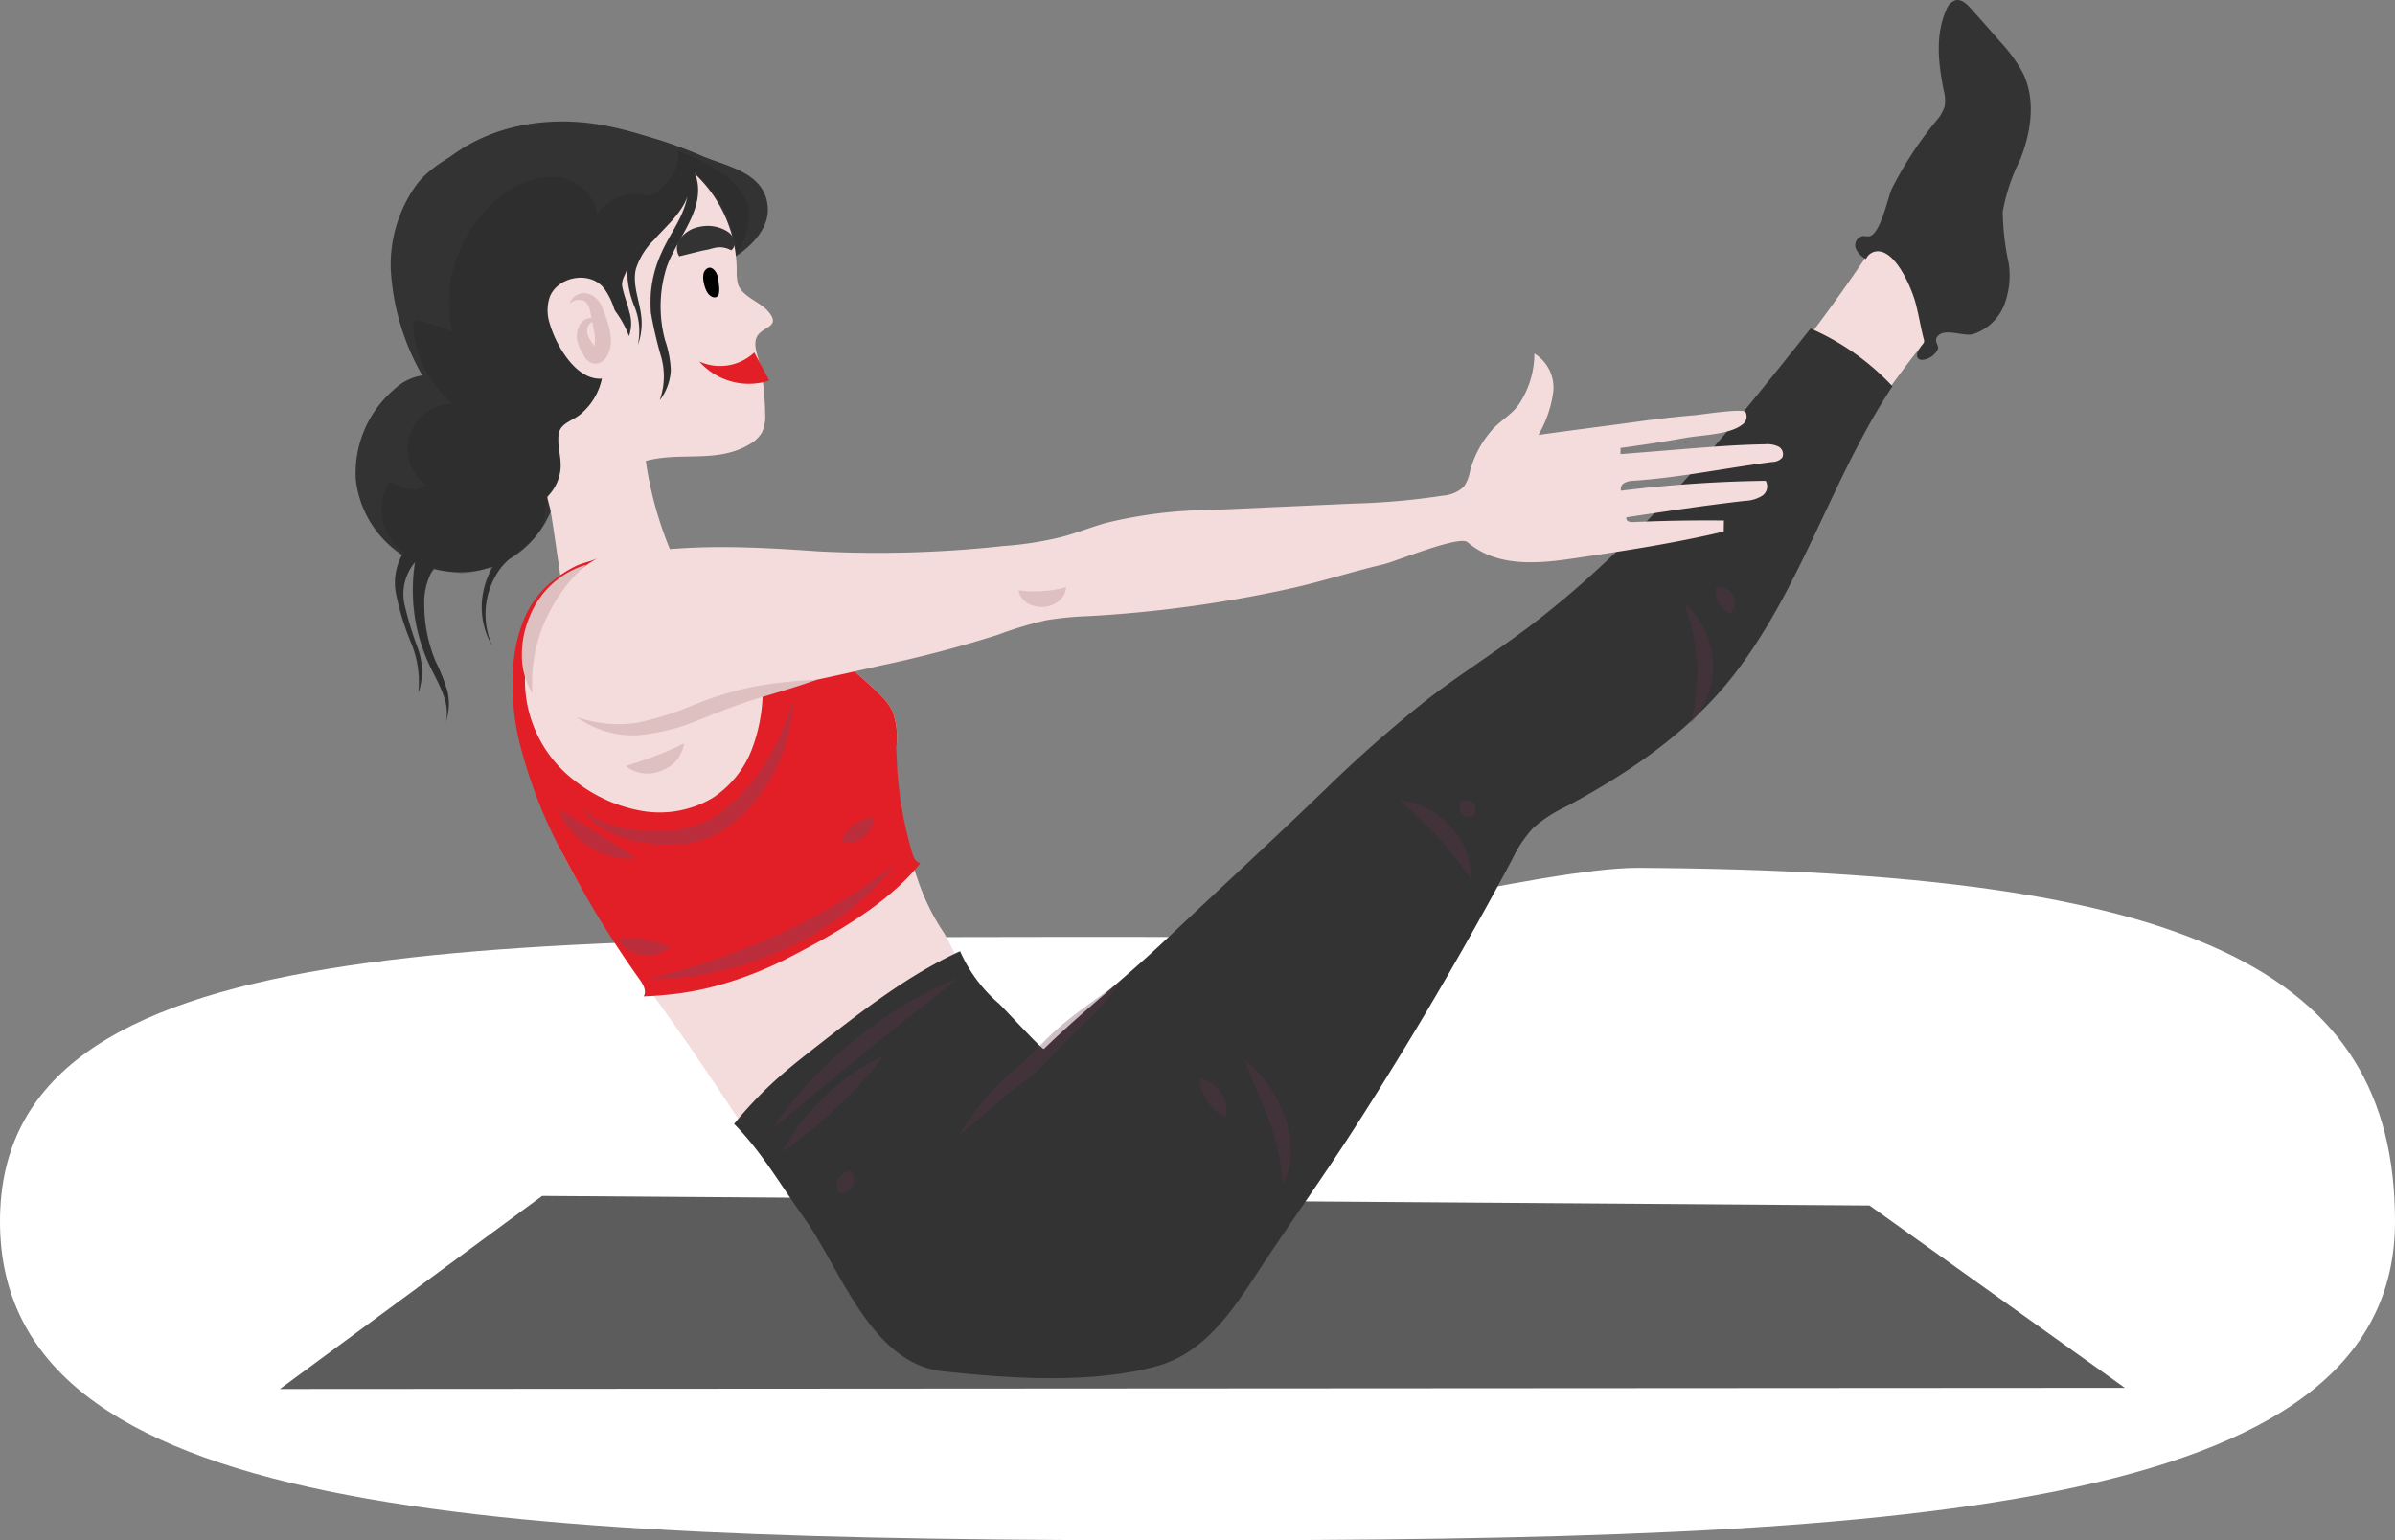 <svg xmlns="http://www.w3.org/2000/svg" xmlns:xlink="http://www.w3.org/1999/xlink" width="229.901" height="147.901" viewBox="0 0 229.901 147.901">
  <rect x="0" y="0" width="229.901" height="147.901" fill="#808080" stroke="none"/>
  <defs>
    <clipPath id="clip-path">
      <rect id="Rectangle_17211" data-name="Rectangle 17211" width="35.263" height="55.178" fill="#212121"/>
    </clipPath>
    <clipPath id="clip-path-2">
      <rect id="Rectangle_17214" data-name="Rectangle 17214" width="24.031" height="11.139" fill="none"/>
    </clipPath>
    <clipPath id="clip-path-3">
      <rect id="Rectangle_17215" data-name="Rectangle 17215" width="20.238" height="13.91" fill="none"/>
    </clipPath>
    <clipPath id="clip-path-4">
      <rect id="Rectangle_17216" data-name="Rectangle 17216" width="7.389" height="4.767" fill="none"/>
    </clipPath>
    <clipPath id="clip-path-5">
      <rect id="Rectangle_17217" data-name="Rectangle 17217" width="5.068" height="1.639" fill="none"/>
    </clipPath>
    <clipPath id="clip-path-6">
      <rect id="Rectangle_17218" data-name="Rectangle 17218" width="3.127" height="2.489" fill="none"/>
    </clipPath>
    <clipPath id="clip-path-7">
      <rect id="Rectangle_17221" data-name="Rectangle 17221" width="15.734" height="15.034" fill="none"/>
    </clipPath>
    <clipPath id="clip-path-8">
      <rect id="Rectangle_17222" data-name="Rectangle 17222" width="17.734" height="14.375" fill="none"/>
    </clipPath>
    <clipPath id="clip-path-9">
      <rect id="Rectangle_17223" data-name="Rectangle 17223" width="9.75" height="9.227" fill="none"/>
    </clipPath>
    <clipPath id="clip-path-10">
      <rect id="Rectangle_17224" data-name="Rectangle 17224" width="1.635" height="2.143" fill="none"/>
    </clipPath>
    <clipPath id="clip-path-11">
      <rect id="Rectangle_17225" data-name="Rectangle 17225" width="6.897" height="7.597" fill="none"/>
    </clipPath>
    <clipPath id="clip-path-12">
      <rect id="Rectangle_17226" data-name="Rectangle 17226" width="1.51" height="1.516" fill="none"/>
    </clipPath>
    <clipPath id="clip-path-13">
      <rect id="Rectangle_17227" data-name="Rectangle 17227" width="2.741" height="11.525" fill="none"/>
    </clipPath>
    <clipPath id="clip-path-14">
      <rect id="Rectangle_17228" data-name="Rectangle 17228" width="1.784" height="2.541" fill="none"/>
    </clipPath>
    <clipPath id="clip-path-15">
      <rect id="Rectangle_17229" data-name="Rectangle 17229" width="4.391" height="11.898" fill="none"/>
    </clipPath>
    <clipPath id="clip-path-16">
      <rect id="Rectangle_17230" data-name="Rectangle 17230" width="2.592" height="3.714" fill="none"/>
    </clipPath>
  </defs>
  <g id="Group_196116" data-name="Group 196116" transform="translate(-1085 -2451.26)">
    <path id="Path_20465" data-name="Path 20465" d="M121.986,62.769c9.659,0,34.348-6.684,43.37-6.634,52.74.295,72.615,9.724,72.615,33.95,0,28.235-47.964,30.619-115.984,30.619S8.07,118.32,8.07,90.085,53.966,62.769,121.986,62.769Z" transform="translate(1076.93 2478.457)" fill="#fff"/>
    <path id="Path_57169" data-name="Path 57169" d="M0,76.353l177.1-.111L152.591,58.732,25.176,57.813Z" transform="translate(1111.868 2508.279)" fill="#5c5c5c"/>
    <g id="Group_196115" data-name="Group 196115" transform="translate(1119.125 2451.26)">
      <path id="Path_57906" data-name="Path 57906" d="M17.629,8.321a21.216,21.216,0,0,1,5.024,0A41.862,41.862,0,0,1,33.39,11.4c2.467.993,5.838,1.6,6.175,4.711.255,2.343-1.874,4.273-3.991,5.449A23.96,23.96,0,0,1,28.184,24.2c-3.044.545-6.368.57-8.869,2.327A6.974,6.974,0,0,0,16.413,33c.341,2.594,2.157,4.8,2.788,7.342,1.055,4.248-1.764,8.992-6.034,10.457A10.019,10.019,0,0,1,.032,42.439a10.561,10.561,0,0,1,3.653-8.652,5.048,5.048,0,0,1,2.729-1.369,22.968,22.968,0,0,1-3.025-10.17,13.113,13.113,0,0,1,2.5-8.182c1.584-2.089,4.877-3.6,7.3-4.6a17,17,0,0,1,4.441-1.142" transform="translate(-0.001 3.629)" fill="#333"/>
      <path id="Path_57907" data-name="Path 57907" d="M26.974,10.413a12.726,12.726,0,0,1,7.965,11.853,5.1,5.1,0,0,0,.11,1.2c.327,1.221,2.075,1.73,2.858,2.615,1.451,1.639-.606,1.461-1.071,2.59-.353.858.278,2.11.428,2.972a27.715,27.715,0,0,1,.408,4.263,3.678,3.678,0,0,1-.33,1.9,3.2,3.2,0,0,1-1.179,1.1c-3.1,1.856-6.654.683-9.95,1.6A35.651,35.651,0,0,0,29.6,51.335a2.312,2.312,0,0,1,.428,1.733,2.055,2.055,0,0,1-.585.806,14.25,14.25,0,0,1-10.311,3.909c-.33,0-1.845-11.711-2.107-12.723-.642-2.49-1.315-4.941-3.177-6.87-1.24-1.283-2.71-2.335-4.012-3.558A19.444,19.444,0,0,1,3.706,20.211c.087-3.857,3.131-7.3,6.267-9.424,5.013-3.4,11.6-2.677,17-.375" transform="translate(1.653 3.757)" fill="#f4dcdc"/>
      <path id="Path_57909" data-name="Path 57909" d="M27.472,19.447a6.873,6.873,0,0,0-1.741,2.81c-.357,1.545.4,3.109.535,4.686a6.124,6.124,0,0,1-.331,2.577,6.287,6.287,0,0,0-.359-3.749,9.137,9.137,0,0,1-.661-3.711c-.067.69-.64,1.142-.48,1.927s.482,1.573.667,2.361a3.759,3.759,0,0,1-.023,2.337,9.712,9.712,0,0,0-1.4-2.515,1.132,1.132,0,0,0-.35-.357,1.026,1.026,0,0,0-.512-.094,4.872,4.872,0,0,0-2.672,1.15c-.806.5-1.4.791-.816,1.814.786,1.383,1.713,1.512,3.183,1.781a6.078,6.078,0,0,1-2.156,5.773c-.687.56-1.785.8-2,1.715-.273,1.184.363,2.588.093,3.862A4.208,4.208,0,0,1,15.85,45a17.827,17.827,0,0,1-.784,3.389c-.59,1.082-1.752,1.757-2.445,2.761a7.461,7.461,0,0,0-.668,7.292,7.538,7.538,0,0,1-.1-7.352c.758-1.372,1.969-2.57,2.218-4.1a16.081,16.081,0,0,0-6.029,2.522A6.317,6.317,0,0,0,6.054,51.49a5.961,5.961,0,0,0-.632,2.949A14.142,14.142,0,0,0,6.536,59.98,17.535,17.535,0,0,1,7.651,62.8a5.385,5.385,0,0,1-.3,3.3c.787-1.8-.42-3.772-1.288-5.54A16.993,16.993,0,0,1,4.548,50.387a4.718,4.718,0,0,0-1.016,4.089A33.684,33.684,0,0,0,4.8,58.652a6.4,6.4,0,0,1,.064,4.274,9.88,9.88,0,0,0-.708-4.818A25.059,25.059,0,0,1,2.715,53.4,5.6,5.6,0,0,1,3.9,48.78c1.182-1.267,3.027-1.691,4.588-2.493a2.15,2.15,0,0,0,1.065-.939A2.3,2.3,0,0,0,9.66,44.31c-.1-1.992-.408-3.983.333-5.9a4.863,4.863,0,0,0,.467-1.519c.054-1.292-2.212-2.91-2.968-3.879a24.3,24.3,0,0,1-2.85-4.65C1.815,22.3,2.6,15.05,8.547,11.013,12.882,8.07,18.385,7.5,23.41,8.6c4.32.939,9.846,2.821,7.9,8.121-.681,1.855-1.946,3.473-2.616,5.33a12.5,12.5,0,0,0-.159,7.029,10.13,10.13,0,0,1,.553,2.878,5.207,5.207,0,0,1-1.053,2.885,6.865,6.865,0,0,0,.127-4.2,39.615,39.615,0,0,1-.971-4.158,11.409,11.409,0,0,1,1.032-5.843c.815-1.856,2.084-3.318,2.458-5.365-.559,1.631-2.044,2.842-3.173,4.134-.012.012-.022.025-.032.036" transform="translate(1.18 3.585)" fill="#333"/>
      <g id="Group_196056" data-name="Group 196056" transform="translate(2.507 14.502)" opacity="0.27" style="mix-blend-mode: multiply;isolation: isolate">
        <g id="Group_196055" data-name="Group 196055">
          <g id="Group_196054" data-name="Group 196054" clip-path="url(#clip-path)">
            <path id="Path_57910" data-name="Path 57910" d="M27.849,18.571a6.854,6.854,0,0,0-1.739,2.81c-.357,1.545.4,3.109.534,4.686a6.124,6.124,0,0,1-.331,2.577,6.287,6.287,0,0,0-.359-3.749,9.137,9.137,0,0,1-.661-3.711c-.067.69-.64,1.142-.48,1.927s.482,1.573.667,2.361a3.759,3.759,0,0,1-.023,2.337,9.712,9.712,0,0,0-1.4-2.515,1.132,1.132,0,0,0-.35-.357,1.026,1.026,0,0,0-.512-.094,4.873,4.873,0,0,0-2.672,1.15c-.806.5-1.4.791-.816,1.814.786,1.383,1.713,1.512,3.183,1.781a6.078,6.078,0,0,1-2.156,5.773c-.687.56-1.785.8-2,1.715-.273,1.184.363,2.588.093,3.862-.2.94-.9,1.589-1.15,2.461-.349,1.2-.155,2.149-.943,3.282C15.7,48.157,13.983,48.847,13,50.275a7.464,7.464,0,0,0-.668,7.292,7.478,7.478,0,0,1-1-4c.039-1.252.887-2.509.855-3.633a7.323,7.323,0,0,1-2.829.651c-.223,0-2.742-.433-2.633-.653a7.933,7.933,0,0,0-.92,3.629A14.142,14.142,0,0,0,6.912,59.1,17.534,17.534,0,0,1,8.028,61.92a5.385,5.385,0,0,1-.3,3.3c.787-1.8-.42-3.772-1.288-5.54A16.993,16.993,0,0,1,4.924,49.511,4.718,4.718,0,0,0,3.909,53.6a33.684,33.684,0,0,0,1.265,4.176,6.4,6.4,0,0,1,.064,4.274,9.88,9.88,0,0,0-.708-4.818,25.059,25.059,0,0,1-1.438-4.705A5.133,5.133,0,0,1,3.92,48.6a5,5,0,0,1-1.376-6.85c1.061.65,2.567,1.253,3.407.337A4.319,4.319,0,0,1,8.575,34.32a10.655,10.655,0,0,1-3.81-7.159c-.032-.337.02-.774.347-.862a.771.771,0,0,1,.421.052q1.487.486,2.975.969A12.985,12.985,0,0,1,13.415,14.19a7.546,7.546,0,0,1,5.246-1.635,4.224,4.224,0,0,1,3.756,3.587,4.374,4.374,0,0,1,4.235-1.936,2.512,2.512,0,0,0,.949.056,1.949,1.949,0,0,0,.806-.506c1.136-1.007,2-2.123,1.735-3.716a15.488,15.488,0,0,1,4.537,2.354,6.031,6.031,0,0,1,1.969,2.212c.778,1.716.148,3.762-.871,5.346a11.129,11.129,0,0,0-4.043-7.874,5.376,5.376,0,0,1-.052,3.763c-.681,1.855-1.946,3.473-2.616,5.33a12.5,12.5,0,0,0-.159,7.029,10.13,10.13,0,0,1,.553,2.878,5.207,5.207,0,0,1-1.053,2.885,6.854,6.854,0,0,0,.127-4.2,39.616,39.616,0,0,1-.971-4.158A11.409,11.409,0,0,1,28.6,19.766c.815-1.856,2.084-3.318,2.458-5.365-.559,1.631-2.044,2.842-3.173,4.134-.012.012-.022.025-.032.036" transform="translate(-1.733 -10.04)" fill="#212121"/>
          </g>
        </g>
      </g>
      <path id="Path_57911" data-name="Path 57911" d="M19.28,21.989a6.637,6.637,0,0,0-1.032-2.4c-1.265-1.84-4.446-1.335-5.28.667a4.021,4.021,0,0,0-.01,2.613c.551,1.981,2.625,5.769,5.319,5.223A1.459,1.459,0,0,0,19.46,26.95" transform="translate(5.694 8.217)" fill="#f4dcdc"/>
      <path id="Path_57912" data-name="Path 57912" d="M29.528,26.106a6.352,6.352,0,0,1-6.722-1.836,4.8,4.8,0,0,0,5.286-.864Z" transform="translate(10.191 10.436)" fill="#e21f26"/>
      <path id="Path_57913" data-name="Path 57913" d="M23.427,20.1c-.265-.479-.582-1.621-.146-2.1.522-.579,1.082.13,1.189.66.068.339.286,1.574,0,1.845-.368.35-.855-.065-1.042-.4" transform="translate(10.307 7.921)"/>
      <path id="Path_57914" data-name="Path 57914" d="M26.534,16.652A2.145,2.145,0,0,0,25.02,16.4c-.32.06-.519.138-.681.172-.179.033-.524.092-.978.207l-1.816.448a1.5,1.5,0,0,1,.08-1.682,2.963,2.963,0,0,1,1.9-1.16,3.579,3.579,0,0,1,2.67.467c.692.467.954,1.315.336,1.8" transform="translate(9.528 7.388)" fill="#333"/>
      <path id="Path_57915" data-name="Path 57915" d="M14.21,20.487a1.448,1.448,0,0,1,1.5-1.014A2.045,2.045,0,0,1,17.3,20.779a14.189,14.189,0,0,1,.59,1.638,5.437,5.437,0,0,1,.276,1.9,2.948,2.948,0,0,1-.3,1.066,1.674,1.674,0,0,1-.444.58,1.142,1.142,0,0,1-1.058.232,1.287,1.287,0,0,1-.683-.543l-.233-.394a4.291,4.291,0,0,1-.4-.861,2.161,2.161,0,0,1,.242-2.04,1.191,1.191,0,0,1,1.775-.185.922.922,0,0,0-1.137.577,1.468,1.468,0,0,0,.218,1.178c.117.192.263.386.418.6l.234.3c.056.071.087.035-.045-.025a.341.341,0,0,0-.284.029c-.009,0,.017-.02.042-.091a1.524,1.524,0,0,0,.123-.544,4.6,4.6,0,0,0-.15-1.406l-.3-1.583c-.13-.469-.269-.841-.621-1a1.266,1.266,0,0,0-1.362.281" transform="translate(6.35 8.676)" fill="#dec0c0"/>
      <path id="Path_57916" data-name="Path 57916" d="M26.867,83.664C22.8,77.8,18.452,72.275,15.207,65.96a39.913,39.913,0,0,1-4.417-19.113,9.519,9.519,0,0,1,4.867-8.357A17.836,17.836,0,0,1,19.7,37.033a12.636,12.636,0,0,1,6.5-.245,14.491,14.491,0,0,1,3.947,2.073q4.475,3,8.822,6.162a52.681,52.681,0,0,1,6.485,5.332,6.166,6.166,0,0,1,1.266,1.638,7.365,7.365,0,0,1,.4,3.36,37.108,37.108,0,0,0,2.044,12.869,21.28,21.28,0,0,0,2.509,5.093,38.621,38.621,0,0,1,2.875,6.326,1.331,1.331,0,0,1,.162.742,1.367,1.367,0,0,1-.477.7C49.3,85.763,43.56,89.556,37.851,93.32a5.4,5.4,0,0,1-2.542,1.1c-1.691.106-2.552-1.979-3.313-3.138q-2.4-3.651-4.877-7.255c-.082-.122-.166-.242-.25-.363" transform="translate(4.816 16.267)" fill="#f4dcdc"/>
      <path id="Path_57918" data-name="Path 57918" d="M10.559,46.686a14.44,14.44,0,0,1,.92-3.661,9.257,9.257,0,0,1,2.908-3.859,11.417,11.417,0,0,1,2.118-1.341c.67-.327,1.508-.443,2.141-.79A13.751,13.751,0,0,0,11.612,49a12.152,12.152,0,0,0,4.976,9.589A14.286,14.286,0,0,0,22.9,61.347a9.978,9.978,0,0,0,6.721-1.25,9.772,9.772,0,0,0,3.76-4.64,16.062,16.062,0,0,0,1.055-5.864,17.089,17.089,0,0,0-.807-5.744,13.308,13.308,0,0,0-3.591-5.44,99.165,99.165,0,0,1,9.1,6.359A52.7,52.7,0,0,1,45.616,50.1a6.161,6.161,0,0,1,1.265,1.638,7.385,7.385,0,0,1,.4,3.36,36.241,36.241,0,0,0,1.5,10.258c.12.425.334.925.787.991-2.966,3.791-8.064,6.721-12.345,8.936a36.091,36.091,0,0,1-7.166,2.836,28.334,28.334,0,0,1-3.677.744c-1.13.149-2.23.237-3.373.288.315-.515-.046-1.156-.4-1.648a98.162,98.162,0,0,1-7.24-11.8,46.159,46.159,0,0,1-4.349-11.225,23.8,23.8,0,0,1-.462-7.792" transform="translate(4.654 16.525)" fill="#e21f26"/>
      <g id="Group_196065" data-name="Group 196065" transform="translate(27.949 82.889)" opacity="0.25" style="mix-blend-mode: multiply;isolation: isolate">
        <g id="Group_196064" data-name="Group 196064">
          <g id="Group_196063" data-name="Group 196063" clip-path="url(#clip-path-2)">
            <path id="Path_57920" data-name="Path 57920" d="M43.347,57.305a28.87,28.87,0,0,1-10.774,8.244A31.218,31.218,0,0,1,19.317,68.44,73.926,73.926,0,0,0,31.94,64.157a60.56,60.56,0,0,0,11.407-6.852" transform="translate(-19.317 -57.306)" fill="#4c587a"/>
          </g>
        </g>
      </g>
      <g id="Group_196068" data-name="Group 196068" transform="translate(21.73 67.193)" opacity="0.25" style="mix-blend-mode: multiply;isolation: isolate">
        <g id="Group_196067" data-name="Group 196067">
          <g id="Group_196066" data-name="Group 196066" clip-path="url(#clip-path-3)">
            <path id="Path_57921" data-name="Path 57921" d="M35.257,46.458a15,15,0,0,1-1.8,6.99,15.2,15.2,0,0,1-4.882,5.544,8.9,8.9,0,0,1-3.62,1.289,14.389,14.389,0,0,1-3.713-.074,11.925,11.925,0,0,1-3.552-1,5.792,5.792,0,0,1-2.675-2.447,6.162,6.162,0,0,0,2.95,1.749,13.936,13.936,0,0,0,3.384.511,10.585,10.585,0,0,0,6.408-1.32,17.087,17.087,0,0,0,4.675-4.857,21.6,21.6,0,0,0,2.82-6.385" transform="translate(-15.019 -46.457)" fill="#4c587a"/>
          </g>
        </g>
      </g>
      <g id="Group_196071" data-name="Group 196071" transform="translate(19.521 77.707)" opacity="0.25" style="mix-blend-mode: multiply;isolation: isolate">
        <g id="Group_196070" data-name="Group 196070">
          <g id="Group_196069" data-name="Group 196069" clip-path="url(#clip-path-4)">
            <path id="Path_57922" data-name="Path 57922" d="M20.881,58.447a6.916,6.916,0,0,1-4.475-1.139,6.8,6.8,0,0,1-2.914-3.584c1.406.758,2.531,1.55,3.734,2.295,1.182.78,2.38,1.466,3.655,2.428" transform="translate(-13.492 -53.724)" fill="#4c587a"/>
          </g>
        </g>
      </g>
      <g id="Group_196074" data-name="Group 196074" transform="translate(25.12 90.097)" opacity="0.25" style="mix-blend-mode: multiply;isolation: isolate">
        <g id="Group_196073" data-name="Group 196073">
          <g id="Group_196072" data-name="Group 196072" clip-path="url(#clip-path-5)">
            <path id="Path_57923" data-name="Path 57923" d="M22.429,63.11a3.418,3.418,0,0,1-5.068-.71,8.208,8.208,0,0,1,2.586-.017,8.322,8.322,0,0,1,2.483.728" transform="translate(-17.362 -62.287)" fill="#4c587a"/>
          </g>
        </g>
      </g>
      <g id="Group_196077" data-name="Group 196077" transform="translate(46.627 78.424)" opacity="0.25" style="mix-blend-mode: multiply;isolation: isolate">
        <g id="Group_196076" data-name="Group 196076">
          <g id="Group_196075" data-name="Group 196075" clip-path="url(#clip-path-6)">
            <path id="Path_57924" data-name="Path 57924" d="M35.351,54.219A2.453,2.453,0,0,1,32.226,56.6a3.78,3.78,0,0,1,1.233-1.623,3.869,3.869,0,0,1,1.893-.754" transform="translate(-32.226 -54.219)" fill="#4c587a"/>
          </g>
        </g>
      </g>
      <path id="Path_57925" data-name="Path 57925" d="M103.69,16.685l-.11.166c-2.6,3.962-5.354,7.737-8.289,11.478a2.2,2.2,0,0,0-.637,2.157,3.738,3.738,0,0,0,.952,1.3A17.142,17.142,0,0,0,99.572,34.7a4.735,4.735,0,0,0,2.283.7,101.689,101.689,0,0,1,7.858-10.762,7.147,7.147,0,0,0,1.036-1.537,5.246,5.246,0,0,0,.327-2.5c-.162-2.263-1.231-4.66-3.37-5.605a2.956,2.956,0,0,0-1.686-.266,3.9,3.9,0,0,0-2.331,1.956" transform="translate(42.255 6.543)" fill="#f4dcdc"/>
      <path id="Path_57926" data-name="Path 57926" d="M105.629,33.583c-.042.077-.08.153-.114.233a.589.589,0,0,0-.013.58.538.538,0,0,0,.423.175,1.824,1.824,0,0,0,1.519-1.065c.09-.36-.431-.738-.045-1.2.706-.844,2.492.064,3.423-.208a4.8,4.8,0,0,0,2.959-2.764,7.912,7.912,0,0,0,.447-4.04,24.718,24.718,0,0,1-.573-4.937,18.1,18.1,0,0,1,1.664-4.982c1.055-2.661,1.531-5.728.289-8.314a13.936,13.936,0,0,0-2.146-2.981Q112.024,2.425,110.556.79c-.375-.418-.877-.878-1.435-.751a1.438,1.438,0,0,0-.874.907c-1.091,2.408-.773,5.176-.255,7.755a3.664,3.664,0,0,1,.1,1.474,3.614,3.614,0,0,1-.762,1.373,35.356,35.356,0,0,0-4.325,6.6c-.375.817-1.1,4.454-2.2,4.562-.2.02-.409-.043-.612-.02a.891.891,0,0,0-.657,1.131,1.931,1.931,0,0,0,1,1.061,1.231,1.231,0,0,1,.938-.719c1.861-.278,3.418,3.53,3.779,4.818.331,1.185.509,2.4.822,3.594a.6.6,0,0,1,.025.318.664.664,0,0,1-.148.224,2.892,2.892,0,0,0-.317.464" transform="translate(44.465 -0.017)" fill="#333"/>
      <path id="Path_57928" data-name="Path 57928" d="M50.541,86.646c.368.317,4.18,4.482,4.316,4.349,3.671-3.582,7.792-6.8,11.566-10.366,5.163-4.867,10.384-9.685,15.492-14.606a127.027,127.027,0,0,1,9.856-8.673c2.94-2.248,6.078-4.244,9.053-6.447,10.849-8.033,19.3-18.623,27.627-29.084a23.74,23.74,0,0,1,7.858,5.547c-5.724,8.661-8.606,18.911-14.855,27.228C117.177,60.288,111.329,64.326,105,67.71a13.391,13.391,0,0,0-3.172,2.062,11.99,11.99,0,0,0-2.021,3.02Q92.741,86.059,84.577,98.746c-2.72,4.226-5.63,8.327-8.418,12.508-2.652,3.975-5.384,8.788-10.441,10.192-6.274,1.742-14.18,1.2-20.579.5-6.909-.75-9.809-9.871-13.351-14.8-2.178-3.03-4-6.258-6.669-8.953a38.084,38.084,0,0,1,4.286-4.48c1.212-1.075,2.494-2.075,3.775-3.075,4.3-3.351,8.642-6.734,13.631-9.027a14.178,14.178,0,0,0,3.729,5.032" transform="translate(11.225 9.725)" fill="#333"/>
      <g id="Group_196086" data-name="Group 196086" transform="translate(57.912 94.004)" opacity="0.31" style="mix-blend-mode: multiply;isolation: isolate">
        <g id="Group_196085" data-name="Group 196085">
          <g id="Group_196084" data-name="Group 196084" clip-path="url(#clip-path-7)">
            <path id="Path_57930" data-name="Path 57930" d="M55.76,64.987a23.135,23.135,0,0,1-3.6,4.155c-1.322,1.256-2.506,2.5-3.784,3.846a20.471,20.471,0,0,1-2.111,1.862c-.736.512-1.4,1.071-2.1,1.634-1.359,1.15-2.7,2.382-4.137,3.536a28.862,28.862,0,0,1,3.316-4.4,20.765,20.765,0,0,1,2.031-1.91,22.73,22.73,0,0,0,1.919-1.8c.64-.624,1.267-1.288,1.952-1.917.7-.625,1.4-1.212,2.141-1.754,1.448-1.113,2.944-2.1,4.374-3.254" transform="translate(-40.026 -64.988)" fill="#63354f"/>
          </g>
        </g>
      </g>
      <g id="Group_196089" data-name="Group 196089" transform="translate(40.092 93.926)" opacity="0.31" style="mix-blend-mode: multiply;isolation: isolate">
        <g id="Group_196088" data-name="Group 196088">
          <g id="Group_196087" data-name="Group 196087" clip-path="url(#clip-path-8)">
            <path id="Path_57931" data-name="Path 57931" d="M45.444,64.933c-2.985,2.451-6,4.713-8.929,7.113-2.955,2.366-5.79,4.847-8.806,7.262a38.12,38.12,0,0,1,7.845-8.45,38.612,38.612,0,0,1,9.89-5.925" transform="translate(-27.709 -64.933)" fill="#63354f"/>
          </g>
        </g>
      </g>
      <g id="Group_196092" data-name="Group 196092" transform="translate(40.975 101.381)" opacity="0.31" style="mix-blend-mode: multiply;isolation: isolate">
        <g id="Group_196091" data-name="Group 196091">
          <g id="Group_196090" data-name="Group 196090" clip-path="url(#clip-path-9)">
            <path id="Path_57932" data-name="Path 57932" d="M38.071,70.086a40.725,40.725,0,0,1-4.555,4.951,40.236,40.236,0,0,1-5.2,4.276,19.713,19.713,0,0,1,4.145-5.385,19.953,19.953,0,0,1,5.605-3.841" transform="translate(-28.32 -70.086)" fill="#63354f"/>
          </g>
        </g>
      </g>
      <g id="Group_196095" data-name="Group 196095" transform="translate(46.227 112.454)" opacity="0.31" style="mix-blend-mode: multiply;isolation: isolate">
        <g id="Group_196094" data-name="Group 196094">
          <g id="Group_196093" data-name="Group 196093" clip-path="url(#clip-path-10)">
            <path id="Path_57933" data-name="Path 57933" d="M33.361,77.739a1.556,1.556,0,0,1,.091,1.435,1.539,1.539,0,0,1-1.253.708,1.386,1.386,0,0,1-.091-1.435,1.4,1.4,0,0,1,1.253-.708" transform="translate(-31.949 -77.739)" fill="#63354f"/>
          </g>
        </g>
      </g>
      <g id="Group_196098" data-name="Group 196098" transform="translate(100.234 76.857)" opacity="0.31" style="mix-blend-mode: multiply;isolation: isolate">
        <g id="Group_196097" data-name="Group 196097">
          <g id="Group_196096" data-name="Group 196096" clip-path="url(#clip-path-11)">
            <path id="Path_57934" data-name="Path 57934" d="M76.168,60.735A39.318,39.318,0,0,0,73,56.688a48.111,48.111,0,0,0-3.727-3.551,7.476,7.476,0,0,1,4.856,2.52,7.329,7.329,0,0,1,2.037,5.077" transform="translate(-69.276 -53.137)" fill="#63354f"/>
          </g>
        </g>
      </g>
      <g id="Group_196101" data-name="Group 196101" transform="translate(105.985 76.883)" opacity="0.31" style="mix-blend-mode: multiply;isolation: isolate">
        <g id="Group_196100" data-name="Group 196100">
          <g id="Group_196099" data-name="Group 196099" clip-path="url(#clip-path-12)">
            <path id="Path_57935" data-name="Path 57935" d="M74.58,54.62c-.663.12-.932.013-1.142-.172-.174-.216-.265-.49-.1-1.149A.913.913,0,0,1,74.58,54.62" transform="translate(-73.25 -53.154)" fill="#63354f"/>
          </g>
        </g>
      </g>
      <g id="Group_196104" data-name="Group 196104" transform="translate(127.584 57.964)" opacity="0.31" style="mix-blend-mode: multiply;isolation: isolate">
        <g id="Group_196103" data-name="Group 196103">
          <g id="Group_196102" data-name="Group 196102" clip-path="url(#clip-path-13)">
            <path id="Path_57936" data-name="Path 57936" d="M88.767,51.6a19.754,19.754,0,0,0,.616-5.808,20.236,20.236,0,0,0-1.205-5.717A8.041,8.041,0,0,1,88.767,51.6" transform="translate(-88.178 -40.078)" fill="#63354f"/>
          </g>
        </g>
      </g>
      <g id="Group_196107" data-name="Group 196107" transform="translate(130.602 56.355)" opacity="0.31" style="mix-blend-mode: multiply;isolation: isolate">
        <g id="Group_196106" data-name="Group 196106">
          <g id="Group_196105" data-name="Group 196105" clip-path="url(#clip-path-14)">
            <path id="Path_57937" data-name="Path 57937" d="M91.653,41.507a2.755,2.755,0,0,1-1.14-1.01,2.67,2.67,0,0,1-.239-1.508,1.523,1.523,0,0,1,1.379,2.518" transform="translate(-90.264 -38.967)" fill="#63354f"/>
          </g>
        </g>
      </g>
      <g id="Group_196110" data-name="Group 196110" transform="translate(85.378 101.763)" opacity="0.31" style="mix-blend-mode: multiply;isolation: isolate">
        <g id="Group_196109" data-name="Group 196109">
          <g id="Group_196108" data-name="Group 196108" clip-path="url(#clip-path-15)">
            <path id="Path_57938" data-name="Path 57938" d="M62.665,82.249a21.138,21.138,0,0,0-1.318-6.029c-.677-1.919-1.641-3.762-2.338-5.869A12.832,12.832,0,0,1,62.783,75.7,10.1,10.1,0,0,1,63.4,79a6.633,6.633,0,0,1-.734,3.25" transform="translate(-59.008 -70.35)" fill="#63354f"/>
          </g>
        </g>
      </g>
      <g id="Group_196113" data-name="Group 196113" transform="translate(81.02 103.567)" opacity="0.31" style="mix-blend-mode: multiply;isolation: isolate">
        <g id="Group_196112" data-name="Group 196112">
          <g id="Group_196111" data-name="Group 196111" clip-path="url(#clip-path-16)">
            <path id="Path_57939" data-name="Path 57939" d="M58.5,75.31a4.486,4.486,0,0,1-1.736-1.531A4.393,4.393,0,0,1,56,71.6,3.124,3.124,0,0,1,58.5,75.31" transform="translate(-55.996 -71.596)" fill="#63354f"/>
          </g>
        </g>
      </g>
      <path id="Path_57940" data-name="Path 57940" d="M12.168,49.266a7.1,7.1,0,0,1,3.646-4.84A16.936,16.936,0,0,1,21.9,42.588c5.725-.832,11.439-.512,17.173-.109a111.334,111.334,0,0,0,17.7-.515,33.285,33.285,0,0,0,5.665-.886c1.406-.379,2.761-.92,4.16-1.322A43.911,43.911,0,0,1,76.775,38.5l.754-.035,12.77-.576a68.322,68.322,0,0,0,8.739-.773A3.184,3.184,0,0,0,101,36.245a3.66,3.66,0,0,0,.576-1.466,9.8,9.8,0,0,1,2.1-3.938c.807-.926,1.955-1.513,2.625-2.526a8.812,8.812,0,0,0,1.458-4.836,3.848,3.848,0,0,1,1.807,3.724,11.155,11.155,0,0,1-1.422,4.095c3.277-.466,6.52-.865,9.8-1.317q2.62-.36,5.257-.586c.567-.049,4.565-.671,4.821-.3a.94.94,0,0,1-.321,1.22c-1.249.962-3.87.985-5.406,1.257q-3.121.551-6.267.974l-.009.593,6.042-.486c2.606-.21,5.215-.42,7.831-.46a2.491,2.491,0,0,1,1.273.21.812.812,0,0,1,.386,1.069,1.283,1.283,0,0,1-.964.42c-4.438.569-8.781,1.49-13.261,1.8a2.118,2.118,0,0,0-.907.2.651.651,0,0,0-.346.76A126.417,126.417,0,0,1,129.96,35.7a1.08,1.08,0,0,1-.366,1.457,3.4,3.4,0,0,1-1.635.47c-3.808.431-7.576,1.008-11.367,1.576a.333.333,0,0,0,.2.4,1.054,1.054,0,0,0,.495.058c2.905-.13,5.759-.175,8.664-.148,0,.354-.01.708-.016,1.062-4.756,1.124-9.448,1.838-14.29,2.558-3.5.521-7.434.916-10.309-1.541-.791-.677-6.91,1.859-8.061,2.128-3.07.715-6.068,1.7-9.157,2.371a121.942,121.942,0,0,1-19.063,2.6,31.787,31.787,0,0,0-4.166.4A36.4,36.4,0,0,0,56.214,50.5a115.568,115.568,0,0,1-11.2,2.94c-4.3.975-8.6,1.952-12.954,2.633-4.228.663-8.964,1.444-13.241.842-3.869-.543-7.262-3.555-6.653-7.651" transform="translate(5.405 10.467)" fill="#f4dcdc"/>
      <path id="Path_57942" data-name="Path 57942" d="M48.548,38.974a1.73,1.73,0,0,1-.71,1.353,2.627,2.627,0,0,1-2.965.2,1.734,1.734,0,0,1-.884-1.247,7.835,7.835,0,0,0,1.27.117c.36-.006.693,0,1.026-.035.336-.009.664-.056,1.023-.1a7.613,7.613,0,0,0,1.24-.289" transform="translate(19.658 17.392)" fill="#dec0c0"/>
      <path id="Path_57943" data-name="Path 57943" d="M37.711,45.128c-1.9.68-3.826,1.231-5.708,1.806s-3.669,1.289-5.539,2.033a19.769,19.769,0,0,1-5.961,1.49A9.2,9.2,0,0,1,14.669,48.7a12.062,12.062,0,0,0,5.728.573,29.108,29.108,0,0,0,5.521-1.729,31.858,31.858,0,0,1,5.795-1.759,41.656,41.656,0,0,1,6-.653" transform="translate(6.555 20.143)" fill="#dec0c0"/>
      <path id="Path_57944" data-name="Path 57944" d="M17.189,37.5a15.916,15.916,0,0,0-4,5.584,14.567,14.567,0,0,0-1.133,6.747,6.819,6.819,0,0,1-1.016-3.6,9.275,9.275,0,0,1,.741-3.743A8.455,8.455,0,0,1,17.189,37.5" transform="translate(4.932 16.733)" fill="#dec0c0"/>
      <path id="Path_57945" data-name="Path 57945" d="M23.532,49.349a3.292,3.292,0,0,1-2.2,2.632,3.332,3.332,0,0,1-3.4-.454c1.15-.376,1.984-.629,2.85-.972.877-.326,1.658-.687,2.751-1.205" transform="translate(8.012 22.029)" fill="#dec0c0"/>
    </g>
  </g>
</svg>
